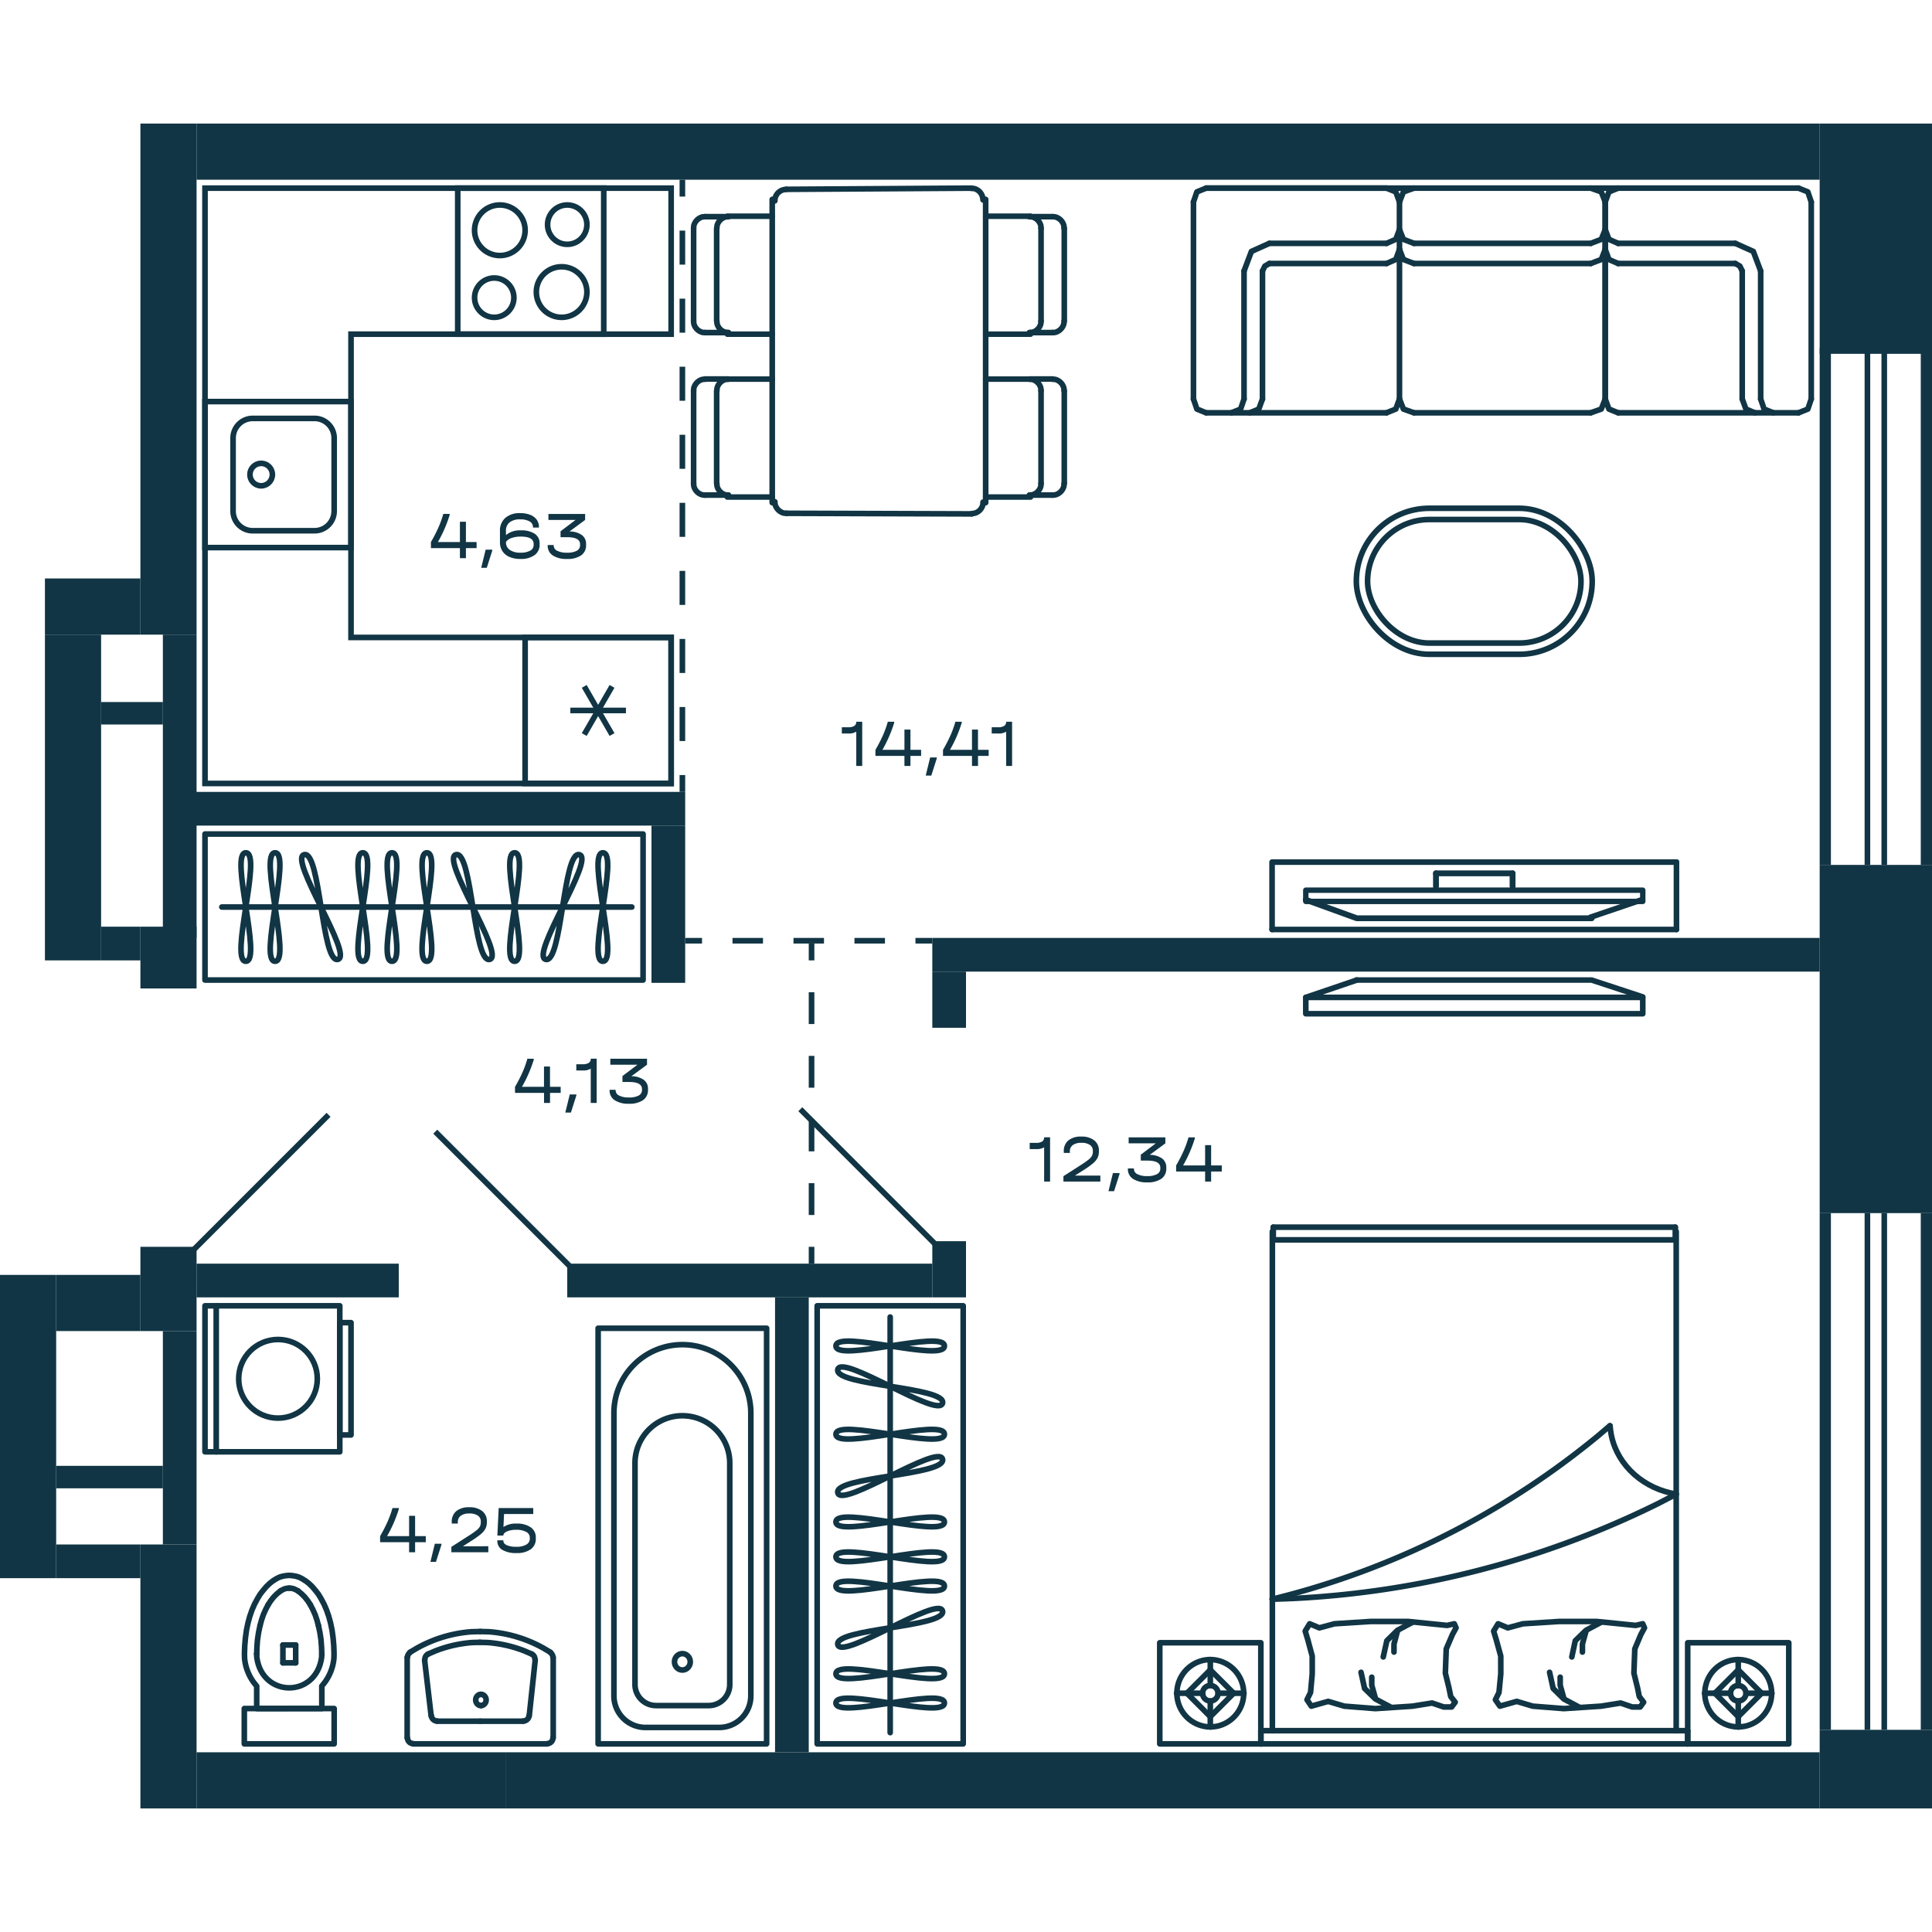 <svg xmlns="http://www.w3.org/2000/svg"   viewBox="0 0 344 300" width="200" height="200">
  <title>M6_C2_23,25fl_1</title>
  <g id="Слой_2" data-name="Слой 2">
    <g id="M6_C2_23_25fl_1" data-name="M6_C2_23,25fl_1">
      <g id="m">
        <g>
          <polyline points="292.5 158.5 232.5 158.5 232.5 155.591 292.5 155.591 292.5 158.5" fill="none" stroke="#113544" stroke-linecap="round" stroke-linejoin="round"/>
          <line x1="241.591" y1="152.5" x2="232.5" y2="155.591" fill="none" stroke="#113544" stroke-linecap="round" stroke-linejoin="round"/>
          <polyline points="241.5 152.5 283.393 152.5 292.5 155.5" fill="none" stroke="#113544" stroke-linecap="round" stroke-linejoin="round" stroke-width="0.986"/>
        </g>
        <g>
          <rect x="62.5" y="100.5" width="26" height="78" fill="none" stroke="#113544" stroke-linecap="round" stroke-linejoin="round" transform="translate(-64 215) rotate(-90)"/>
          <line x1="39.5" y1="139.5" x2="112.5" y2="139.5" fill="none" stroke="#113544" stroke-linecap="round" stroke-linejoin="round"/>
          <path d="M69.8,129.843c2.975,0-2.975,19.314,0,19.314S66.828,129.843,69.8,129.843Z" fill="none" stroke="#113544" stroke-linecap="round" stroke-linejoin="round"/>
          <path d="M64.6,129.843c2.975,0-2.976,19.314,0,19.314S61.621,129.843,64.6,129.843Z" fill="none" stroke="#113544" stroke-linecap="round" stroke-linejoin="round"/>
          <path d="M48.977,129.843c2.975,0-2.975,19.314,0,19.314S46,129.843,48.977,129.843Z" fill="none" stroke="#113544" stroke-linecap="round" stroke-linejoin="round"/>
          <path d="M43.77,129.843c2.975,0-2.975,19.314,0,19.314S40.8,129.843,43.77,129.843Z" fill="none" stroke="#113544" stroke-linecap="round" stroke-linejoin="round"/>
          <path d="M54.175,130.172c2.893-.65,3.08,19.3,5.967,18.656S51.287,130.82,54.175,130.172Z" fill="none" stroke="#113544" stroke-linecap="round" stroke-linejoin="round"/>
          <path d="M107.345,129.843c-2.976,0,2.975,19.314,0,19.314S110.32,129.843,107.345,129.843Z" fill="none" stroke="#113544" stroke-linecap="round" stroke-linejoin="round"/>
          <path d="M103.147,130.172c-2.888-.648-3.075,19.306-5.968,18.656S106.04,130.821,103.147,130.172Z" fill="none" stroke="#113544" stroke-linecap="round" stroke-linejoin="round"/>
          <path d="M76.01,129.843c2.975,0-2.975,19.314,0,19.314S73.035,129.843,76.01,129.843Z" fill="none" stroke="#113544" stroke-linecap="round" stroke-linejoin="round"/>
          <path d="M91.63,129.843c2.975,0-2.976,19.314,0,19.314S88.654,129.843,91.63,129.843Z" fill="none" stroke="#113544" stroke-linecap="round" stroke-linejoin="round"/>
          <path d="M81.208,130.172c2.893-.65,3.08,19.3,5.968,18.656S78.32,130.82,81.208,130.172Z" fill="none" stroke="#113544" stroke-linecap="round" stroke-linejoin="round"/>
        </g>
        <g>
          <rect x="145.5" y="210.5" width="26" height="78" fill="none" stroke="#113544" stroke-linecap="round" stroke-linejoin="round" transform="translate(317 499) rotate(-180)"/>
          <line x1="158.5" y1="286.5" x2="158.5" y2="212.5" fill="none" stroke="#113544" stroke-linecap="round" stroke-linejoin="round"/>
          <path d="M148.843,255.2c0-2.975,19.314,2.975,19.314,0S148.843,258.172,148.843,255.2Z" fill="none" stroke="#113544" stroke-linecap="round" stroke-linejoin="round"/>
          <path d="M148.843,260.4c0-2.975,19.314,2.976,19.314,0S148.843,263.379,148.843,260.4Z" fill="none" stroke="#113544" stroke-linecap="round" stroke-linejoin="round"/>
          <path d="M148.843,276.023c0-2.975,19.314,2.975,19.314,0S148.843,279,148.843,276.023Z" fill="none" stroke="#113544" stroke-linecap="round" stroke-linejoin="round"/>
          <path d="M148.843,281.23c0-2.975,19.314,2.975,19.314,0S148.843,284.205,148.843,281.23Z" fill="none" stroke="#113544" stroke-linecap="round" stroke-linejoin="round"/>
          <path d="M149.172,270.825c-.65-2.893,19.3-3.08,18.656-5.967S149.82,273.713,149.172,270.825Z" fill="none" stroke="#113544" stroke-linecap="round" stroke-linejoin="round"/>
          <path d="M148.843,217.655c0,2.976,19.314-2.975,19.314,0S148.843,214.68,148.843,217.655Z" fill="none" stroke="#113544" stroke-linecap="round" stroke-linejoin="round"/>
          <path d="M149.172,221.853c-.648,2.888,19.306,3.075,18.656,5.968S149.821,218.96,149.172,221.853Z" fill="none" stroke="#113544" stroke-linecap="round" stroke-linejoin="round"/>
          <path d="M148.843,248.99c0-2.975,19.314,2.975,19.314,0S148.843,251.965,148.843,248.99Z" fill="none" stroke="#113544" stroke-linecap="round" stroke-linejoin="round"/>
          <path d="M148.843,233.37c0-2.975,19.314,2.976,19.314,0S148.843,236.346,148.843,233.37Z" fill="none" stroke="#113544" stroke-linecap="round" stroke-linejoin="round"/>
          <path d="M149.172,243.792c-.65-2.893,19.3-3.08,18.656-5.968S149.82,246.68,149.172,243.792Z" fill="none" stroke="#113544" stroke-linecap="round" stroke-linejoin="round"/>
        </g>
        <g>
          <g>
            <path d="M298.454,244.043l-3.276,1.7a164.53,164.53,0,0,1-64.855,16.863l-3.777.145" fill="none" stroke="#113544" stroke-linecap="round" stroke-linejoin="round"/>
            <path d="M286.647,231.862l-2.115,1.8a145.668,145.668,0,0,1-55.21,28.36l-2.8.725" fill="none" stroke="#113544" stroke-linecap="round" stroke-linejoin="round"/>
            <line x1="300.5" y1="286.159" x2="224.5" y2="286.159" fill="none" stroke="#113544" stroke-linecap="round" stroke-linejoin="round"/>
            <line x1="300.5" y1="288.5" x2="224.5" y2="288.5" fill="none" stroke="#113544" stroke-linecap="round" stroke-linejoin="round"/>
            <line x1="298.291" y1="198.765" x2="226.709" y2="198.765" fill="none" stroke="#113544" stroke-linecap="round" stroke-linejoin="round"/>
            <line x1="298.291" y1="196.5" x2="226.709" y2="196.5" fill="none" stroke="#113544" stroke-linecap="round" stroke-linejoin="round"/>
            <polygon points="236.49 280.938 233.487 281.788 232.714 280.648 233.351 279.343 233.647 276.049 233.647 272.88 232.873 270 232.395 268.426 233.191 267.121 234.92 267.846 237.605 267.121 244.088 266.707 250.73 266.707 257.669 267.411 258.943 267.121 259.261 267.846 258.624 269.006 257.509 271.595 257.35 275.904 257.987 278.494 258.306 280.068 259.102 281.083 258.465 281.933 257.054 281.933 254.984 281.228 251.504 281.788 244.884 282.223 239.356 281.788 236.49 280.938" fill="none" stroke="#113544" stroke-linecap="round" stroke-linejoin="round"/>
            <polyline points="251.504 266.852 248.82 268.281 246.932 270.145 246.294 273.025" fill="none" stroke="#113544" stroke-linecap="round" stroke-linejoin="round"/>
            <polyline points="248.82 268.426 248.205 270.725 248.205 272.155" fill="none" stroke="#113544" stroke-linecap="round" stroke-linejoin="round"/>
            <polyline points="244.884 280.358 244.247 278.059 244.247 276.629" fill="none" stroke="#113544" stroke-linecap="round" stroke-linejoin="round"/>
            <polyline points="247.569 281.933 244.884 280.503 242.973 278.639 242.336 275.759" fill="none" stroke="#113544" stroke-linecap="round" stroke-linejoin="round"/>
            <line x1="224.503" y1="286.159" x2="224.503" y2="288.5" fill="none" stroke="#113544" stroke-linecap="round" stroke-linejoin="round"/>
            <line x1="226.549" y1="197.266" x2="226.549" y2="286.159" fill="none" stroke="#113544" stroke-linecap="round" stroke-linejoin="round"/>
            <line x1="226.712" y1="196.5" x2="226.712" y2="198.764" fill="none" stroke="#113544" stroke-linecap="round" stroke-linejoin="round"/>
            <polygon points="270.064 280.939 267.061 281.788 266.265 280.649 266.902 279.344 267.22 276.05 267.22 272.88 266.424 270.001 265.946 268.426 266.743 267.121 268.471 267.846 271.156 267.121 277.639 266.707 284.281 266.707 291.242 267.411 292.493 267.121 292.812 267.846 292.175 269.006 291.083 271.596 290.924 275.905 291.561 278.494 291.879 280.069 292.653 281.084 292.039 281.933 290.605 281.933 288.558 281.229 285.078 281.788 278.435 282.223 272.907 281.788 270.064 280.939" fill="none" stroke="#113544" stroke-linecap="round" stroke-linejoin="round"/>
            <polyline points="281.119 281.933 278.435 280.504 276.547 278.639 275.91 275.76" fill="none" stroke="#113544" stroke-linecap="round" stroke-linejoin="round"/>
            <polyline points="278.435 280.359 277.798 278.059 277.798 276.63" fill="none" stroke="#113544" stroke-linecap="round" stroke-linejoin="round"/>
            <polyline points="285.078 266.852 282.393 268.281 280.482 270.146 279.868 273.025" fill="none" stroke="#113544" stroke-linecap="round" stroke-linejoin="round"/>
            <polyline points="282.393 268.426 281.756 270.726 281.756 272.155" fill="none" stroke="#113544" stroke-linecap="round" stroke-linejoin="round"/>
            <path d="M298.454,244.043l-.888-.186c-5.789-1.29-10.109-5.759-10.8-11.145l-.091-.85" fill="none" stroke="#113544" stroke-linecap="round" stroke-linejoin="round"/>
            <line x1="298.454" y1="286.159" x2="298.454" y2="197.267" fill="none" stroke="#113544" stroke-linecap="round" stroke-linejoin="round"/>
            <line x1="300.5" y1="288.5" x2="300.5" y2="286.159" fill="none" stroke="#113544" stroke-linecap="round" stroke-linejoin="round"/>
            <line x1="298.291" y1="198.765" x2="298.291" y2="196.5" fill="none" stroke="#113544" stroke-linecap="round" stroke-linejoin="round"/>
          </g>
          <g>
            <g>
              <line x1="215.5" y1="275.326" x2="219.657" y2="279.49" fill="none" stroke="#113544" stroke-linecap="round" stroke-linejoin="round"/>
              <line x1="215.5" y1="278.115" x2="215.5" y2="273.5" fill="none" stroke="#113544" stroke-linecap="round" stroke-linejoin="round"/>
              <line x1="221.5" y1="279.49" x2="216.892" y2="279.49" fill="none" stroke="#113544" stroke-linecap="round" stroke-linejoin="round"/>
              <line x1="214.127" y1="279.49" x2="209.5" y2="279.49" fill="none" stroke="#113544" stroke-linecap="round" stroke-linejoin="round"/>
              <line x1="211.343" y1="279.49" x2="215.5" y2="275.326" fill="none" stroke="#113544" stroke-linecap="round" stroke-linejoin="round"/>
              <line x1="215.5" y1="280.885" x2="215.5" y2="285.5" fill="none" stroke="#113544" stroke-linecap="round" stroke-linejoin="round"/>
              <path d="M215.5,285.48l-.549-.019-.529-.079a6,6,0,0,1,.215-11.823l.53-.059h.549a6,6,0,0,1,.98,11.863l-.529.078-.549.039" fill="none" stroke="#113544" stroke-linecap="round" stroke-linejoin="round"/>
              <line x1="219.657" y1="279.49" x2="215.5" y2="283.654" fill="none" stroke="#113544" stroke-linecap="round" stroke-linejoin="round"/>
              <path d="M214.127,279.49l.02-.255.078-.255a1.372,1.372,0,0,1,2.589.117l.059.256v.275a1.378,1.378,0,0,1-2.648.373l-.078-.256Z" fill="none" stroke="#113544" stroke-linecap="round" stroke-linejoin="round"/>
              <line x1="215.5" y1="283.654" x2="211.343" y2="279.49" fill="none" stroke="#113544" stroke-linecap="round" stroke-linejoin="round"/>
            </g>
            <rect x="206.5" y="270.5" width="18" height="18" fill="none" stroke="#113544" stroke-linecap="round" stroke-linejoin="round" transform="translate(431 559) rotate(180)"/>
          </g>
          <g>
            <g>
              <line x1="309.5" y1="275.326" x2="313.657" y2="279.49" fill="none" stroke="#113544" stroke-linecap="round" stroke-linejoin="round"/>
              <line x1="309.5" y1="278.115" x2="309.5" y2="273.5" fill="none" stroke="#113544" stroke-linecap="round" stroke-linejoin="round"/>
              <line x1="315.5" y1="279.49" x2="310.892" y2="279.49" fill="none" stroke="#113544" stroke-linecap="round" stroke-linejoin="round"/>
              <line x1="308.127" y1="279.49" x2="303.5" y2="279.49" fill="none" stroke="#113544" stroke-linecap="round" stroke-linejoin="round"/>
              <line x1="305.343" y1="279.49" x2="309.5" y2="275.326" fill="none" stroke="#113544" stroke-linecap="round" stroke-linejoin="round"/>
              <line x1="309.5" y1="280.885" x2="309.5" y2="285.5" fill="none" stroke="#113544" stroke-linecap="round" stroke-linejoin="round"/>
              <path d="M309.5,285.48l-.549-.019-.529-.079a6,6,0,0,1,.215-11.823l.53-.059h.549a6,6,0,0,1,.98,11.863l-.529.078-.549.039" fill="none" stroke="#113544" stroke-linecap="round" stroke-linejoin="round"/>
              <line x1="313.657" y1="279.49" x2="309.5" y2="283.654" fill="none" stroke="#113544" stroke-linecap="round" stroke-linejoin="round"/>
              <path d="M308.127,279.49l.02-.255.078-.255a1.372,1.372,0,0,1,2.589.117l.059.256v.275a1.378,1.378,0,0,1-2.648.373l-.078-.256Z" fill="none" stroke="#113544" stroke-linecap="round" stroke-linejoin="round"/>
              <line x1="309.5" y1="283.654" x2="305.343" y2="279.49" fill="none" stroke="#113544" stroke-linecap="round" stroke-linejoin="round"/>
            </g>
            <rect x="300.5" y="270.5" width="18" height="18" fill="none" stroke="#113544" stroke-linecap="round" stroke-linejoin="round" transform="translate(619 559) rotate(180)"/>
          </g>
        </g>
        <g>
          <line x1="255.682" y1="135.853" x2="255.682" y2="133.5" fill="none" stroke="#113544" stroke-linecap="round" stroke-linejoin="round" stroke-width="1.042"/>
          <line x1="283.2" y1="141.313" x2="292.2" y2="138.25" fill="none" stroke="#113544" stroke-linecap="round" stroke-linejoin="round"/>
          <polyline points="283.409 141.5 241.591 141.5 232.5 138.206" fill="none" stroke="#113544" stroke-linecap="round" stroke-linejoin="round" stroke-width="1.042"/>
          <polyline points="232.5 136.5 292.5 136.5 292.5 138.5 232.5 138.5 232.5 136.5" fill="none" stroke="#113544" stroke-linecap="round" stroke-linejoin="round" stroke-width="0.961"/>
          <line x1="298.5" y1="143.5" x2="298.5" y2="131.5" fill="none" stroke="#113544" stroke-linecap="round" stroke-linejoin="round"/>
          <polyline points="298.5 131.5 226.5 131.5 226.5 143.5" fill="none" stroke="#113544" stroke-linecap="round" stroke-linejoin="round"/>
          <line x1="226.5" y1="143.5" x2="298.5" y2="143.5" fill="none" stroke="#113544" stroke-linecap="round" stroke-linejoin="round"/>
          <line x1="255.682" y1="133.5" x2="269.318" y2="133.5" fill="none" stroke="#113544" stroke-linecap="round" stroke-linejoin="round" stroke-width="1.042"/>
          <line x1="269.318" y1="135.853" x2="269.318" y2="133.5" fill="none" stroke="#113544" stroke-linecap="round" stroke-linejoin="round" stroke-width="1.042"/>
        </g>
        <g>
          <rect x="241.5" y="68.5" width="42" height="26" rx="13" fill="none" stroke="#113544" stroke-linecap="round" stroke-linejoin="round"/>
          <rect x="243.5" y="70.5" width="38" height="22" rx="11" fill="none" stroke="#113544" stroke-linecap="round" stroke-linejoin="round"/>
        </g>
        <g>
          <line x1="285.818" y1="13.958" x2="285.818" y2="49.042" fill="none" stroke="#113544" stroke-linecap="round" stroke-linejoin="round"/>
          <line x1="249.182" y1="13.958" x2="249.182" y2="49.042" fill="none" stroke="#113544" stroke-linecap="round" stroke-linejoin="round"/>
          <line x1="251.762" y1="51.5" x2="283.238" y2="51.5" fill="none" stroke="#113544" stroke-linecap="round" stroke-linejoin="round"/>
          <line x1="251.762" y1="21.334" x2="283.238" y2="21.334" fill="none" stroke="#113544" stroke-linecap="round" stroke-linejoin="round"/>
          <line x1="251.762" y1="24.919" x2="283.238" y2="24.919" fill="none" stroke="#113544" stroke-linecap="round" stroke-linejoin="round"/>
          <polyline points="285.818 13.958 285.114 12.166 283.238 11.5" fill="none" stroke="#113544" stroke-linecap="round" stroke-linejoin="round"/>
          <polyline points="249.182 13.958 249.886 12.166 251.762 11.5" fill="none" stroke="#113544" stroke-linecap="round" stroke-linejoin="round"/>
          <polyline points="285.818 49.042 285.114 50.834 283.238 51.5" fill="none" stroke="#113544" stroke-linecap="round" stroke-linejoin="round"/>
          <polyline points="249.182 49.042 249.886 50.834 251.762 51.5" fill="none" stroke="#113544" stroke-linecap="round" stroke-linejoin="round"/>
          <polyline points="249.182 22.409 249.886 24.202 251.762 24.919" fill="none" stroke="#113544" stroke-linecap="round" stroke-linejoin="round"/>
          <polyline points="249.182 18.875 249.886 20.617 251.762 21.334" fill="none" stroke="#113544" stroke-linecap="round" stroke-linejoin="round"/>
          <polyline points="285.818 22.409 285.114 24.202 283.238 24.919" fill="none" stroke="#113544" stroke-linecap="round" stroke-linejoin="round"/>
          <polyline points="285.818 18.875 285.114 20.617 283.238 21.334" fill="none" stroke="#113544" stroke-linecap="round" stroke-linejoin="round"/>
          <line x1="221.506" y1="49.042" x2="221.506" y2="26.25" fill="none" stroke="#113544" stroke-linecap="round" stroke-linejoin="round"/>
          <line x1="212.5" y1="13.958" x2="212.5" y2="49.042" fill="none" stroke="#113544" stroke-linecap="round" stroke-linejoin="round"/>
          <line x1="214.752" y1="11.5" x2="246.884" y2="11.5" fill="none" stroke="#113544" stroke-linecap="round" stroke-linejoin="round"/>
          <line x1="214.752" y1="51.5" x2="246.884" y2="51.5" fill="none" stroke="#113544" stroke-linecap="round" stroke-linejoin="round"/>
          <line x1="246.884" y1="21.334" x2="226.01" y2="21.334" fill="none" stroke="#113544" stroke-linecap="round" stroke-linejoin="round"/>
          <line x1="224.79" y1="49.042" x2="224.79" y2="26.25" fill="none" stroke="#113544" stroke-linecap="round" stroke-linejoin="round"/>
          <line x1="246.884" y1="24.919" x2="226.01" y2="24.919" fill="none" stroke="#113544" stroke-linecap="round" stroke-linejoin="round"/>
          <polyline points="214.752 51.5 213.11 50.834 212.5 49.042" fill="none" stroke="#113544" stroke-linecap="round" stroke-linejoin="round"/>
          <polyline points="214.752 11.5 213.11 12.166 212.5 13.958" fill="none" stroke="#113544" stroke-linecap="round" stroke-linejoin="round"/>
          <polyline points="246.884 51.5 248.526 50.834 249.182 49.042" fill="none" stroke="#113544" stroke-linecap="round" stroke-linejoin="round"/>
          <polyline points="246.884 11.5 248.526 12.166 249.182 13.958" fill="none" stroke="#113544" stroke-linecap="round" stroke-linejoin="round"/>
          <polyline points="222.538 51.5 224.133 50.834 224.79 49.042" fill="none" stroke="#113544" stroke-linecap="round" stroke-linejoin="round"/>
          <polyline points="219.255 51.5 220.897 50.834 221.506 49.042" fill="none" stroke="#113544" stroke-linecap="round" stroke-linejoin="round"/>
          <polyline points="249.182 22.409 248.526 24.202 246.884 24.919" fill="none" stroke="#113544" stroke-linecap="round" stroke-linejoin="round"/>
          <polyline points="249.182 18.875 248.526 20.616 246.884 21.334" fill="none" stroke="#113544" stroke-linecap="round" stroke-linejoin="round"/>
          <polyline points="221.506 26.25 222.82 22.768 226.01 21.334" fill="none" stroke="#113544" stroke-linecap="round" stroke-linejoin="round"/>
          <polyline points="224.79 26.25 225.212 25.38 226.01 24.919" fill="none" stroke="#113544" stroke-linecap="round" stroke-linejoin="round"/>
          <line x1="285.818" y1="49.042" x2="285.818" y2="13.958" fill="none" stroke="#113544" stroke-linecap="round" stroke-linejoin="round"/>
          <line x1="313.494" y1="49.042" x2="313.494" y2="26.25" fill="none" stroke="#113544" stroke-linecap="round" stroke-linejoin="round"/>
          <line x1="322.5" y1="13.958" x2="322.5" y2="49.042" fill="none" stroke="#113544" stroke-linecap="round" stroke-linejoin="round"/>
          <line x1="320.248" y1="51.5" x2="288.116" y2="51.5" fill="none" stroke="#113544" stroke-linecap="round" stroke-linejoin="round"/>
          <line x1="288.116" y1="21.334" x2="308.99" y2="21.334" fill="none" stroke="#113544" stroke-linecap="round" stroke-linejoin="round"/>
          <line x1="310.21" y1="49.042" x2="310.21" y2="26.25" fill="none" stroke="#113544" stroke-linecap="round" stroke-linejoin="round"/>
          <line x1="288.116" y1="24.919" x2="308.99" y2="24.919" fill="none" stroke="#113544" stroke-linecap="round" stroke-linejoin="round"/>
          <polyline points="320.248 51.5 321.89 50.834 322.5 49.042" fill="none" stroke="#113544" stroke-linecap="round" stroke-linejoin="round"/>
          <polyline points="320.248 11.5 321.89 12.166 322.5 13.958" fill="none" stroke="#113544" stroke-linecap="round" stroke-linejoin="round"/>
          <polyline points="288.116 51.5 286.474 50.834 285.818 49.042" fill="none" stroke="#113544" stroke-linecap="round" stroke-linejoin="round"/>
          <polyline points="288.116 11.5 286.474 12.166 285.818 13.958" fill="none" stroke="#113544" stroke-linecap="round" stroke-linejoin="round"/>
          <polyline points="312.462 51.5 310.867 50.834 310.21 49.042" fill="none" stroke="#113544" stroke-linecap="round" stroke-linejoin="round"/>
          <polyline points="315.745 51.5 314.103 50.834 313.494 49.042" fill="none" stroke="#113544" stroke-linecap="round" stroke-linejoin="round"/>
          <polyline points="285.818 22.409 286.474 24.202 288.116 24.919" fill="none" stroke="#113544" stroke-linecap="round" stroke-linejoin="round"/>
          <polyline points="285.818 18.875 286.474 20.616 288.116 21.334" fill="none" stroke="#113544" stroke-linecap="round" stroke-linejoin="round"/>
          <polyline points="313.494 26.25 312.18 22.768 308.99 21.334" fill="none" stroke="#113544" stroke-linecap="round" stroke-linejoin="round"/>
          <polyline points="310.21 26.25 309.788 25.38 308.99 24.919" fill="none" stroke="#113544" stroke-linecap="round" stroke-linejoin="round"/>
          <line x1="214.752" y1="11.5" x2="320.248" y2="11.5" fill="none" stroke="#113544" stroke-linecap="round" stroke-linejoin="round"/>
        </g>
        <g>
          <path d="M123.5,64.1l.035.453a2.145,2.145,0,0,0,1.565,1.568l.452.035" fill="none" stroke="#113544" stroke-linecap="round" stroke-linejoin="round"/>
          <path d="M125.552,45.516l-.452.035a2.148,2.148,0,0,0-1.565,1.569l-.035.453" fill="none" stroke="#113544" stroke-linecap="round" stroke-linejoin="round"/>
          <path d="M127.638,64.1l.035.454a2.147,2.147,0,0,0,1.565,1.568l.452.035" fill="none" stroke="#113544" stroke-linecap="round" stroke-linejoin="round"/>
          <path d="M129.69,45.516l-.452.035a2.148,2.148,0,0,0-1.565,1.569l-.035.453" fill="none" stroke="#113544" stroke-linecap="round" stroke-linejoin="round"/>
          <path d="M123.5,35.163l.035.453a2.151,2.151,0,0,0,1.565,1.569l.452.034" fill="none" stroke="#113544" stroke-linecap="round" stroke-linejoin="round"/>
          <path d="M125.552,16.582l-.452.035a2.15,2.15,0,0,0-1.565,1.569l-.035.453" fill="none" stroke="#113544" stroke-linecap="round" stroke-linejoin="round"/>
          <path d="M127.638,35.163l.035.453a2.148,2.148,0,0,0,1.565,1.569l.452.034" fill="none" stroke="#113544" stroke-linecap="round" stroke-linejoin="round"/>
          <path d="M129.69,16.582l-.452.035a2.148,2.148,0,0,0-1.565,1.569l-.035.453" fill="none" stroke="#113544" stroke-linecap="round" stroke-linejoin="round"/>
          <path d="M187.413,66.153l.452-.035a2.145,2.145,0,0,0,1.565-1.568l.035-.453" fill="none" stroke="#113544" stroke-linecap="round" stroke-linejoin="round"/>
          <path d="M189.465,47.573l-.035-.453a2.148,2.148,0,0,0-1.565-1.569l-.452-.035" fill="none" stroke="#113544" stroke-linecap="round" stroke-linejoin="round"/>
          <path d="M183.31,66.153l.452-.035a2.145,2.145,0,0,0,1.565-1.568l.035-.453" fill="none" stroke="#113544" stroke-linecap="round" stroke-linejoin="round"/>
          <path d="M185.362,47.573l-.035-.453a2.148,2.148,0,0,0-1.565-1.569l-.452-.035" fill="none" stroke="#113544" stroke-linecap="round" stroke-linejoin="round"/>
          <path d="M183.31,37.219l.452-.034a2.148,2.148,0,0,0,1.565-1.569l.035-.453" fill="none" stroke="#113544" stroke-linecap="round" stroke-linejoin="round"/>
          <path d="M185.362,18.639l-.035-.453a2.148,2.148,0,0,0-1.565-1.569l-.452-.035" fill="none" stroke="#113544" stroke-linecap="round" stroke-linejoin="round"/>
          <path d="M187.413,37.219l.452-.034a2.148,2.148,0,0,0,1.565-1.569l.035-.453" fill="none" stroke="#113544" stroke-linecap="round" stroke-linejoin="round"/>
          <path d="M189.465,18.639l-.035-.453a2.148,2.148,0,0,0-1.565-1.569l-.452-.035" fill="none" stroke="#113544" stroke-linecap="round" stroke-linejoin="round"/>
          <path d="M139.982,11.709l-.451.07A2.058,2.058,0,0,0,138,13.313l-.034.453" fill="none" stroke="#113544" stroke-linecap="round" stroke-linejoin="round"/>
          <path d="M137.966,67.339l.034.453a2.212,2.212,0,0,0,1.565,1.568l.487.035" fill="none" stroke="#113544" stroke-linecap="round" stroke-linejoin="round"/>
          <path d="M173.017,69.465l.452-.07A2.057,2.057,0,0,0,175,67.861l.035-.453" fill="none" stroke="#113544" stroke-linecap="round" stroke-linejoin="round"/>
          <path d="M175.034,13.592l-.07-.454a2.094,2.094,0,0,0-1.53-1.568l-.486-.035" fill="none" stroke="#113544" stroke-linecap="round" stroke-linejoin="round"/>
          <line x1="129.69" y1="66.153" x2="125.552" y2="66.153" fill="none" stroke="#113544" stroke-linecap="round" stroke-linejoin="round"/>
          <line x1="123.5" y1="64.097" x2="123.5" y2="47.573" fill="none" stroke="#113544" stroke-linecap="round" stroke-linejoin="round"/>
          <line x1="125.552" y1="45.481" x2="129.69" y2="45.481" fill="none" stroke="#113544" stroke-linecap="round" stroke-linejoin="round"/>
          <line x1="137.5" y1="66.5" x2="129.5" y2="66.5" fill="none" stroke="#113544" stroke-linecap="round" stroke-linejoin="round" stroke-width="0.985"/>
          <line x1="127.603" y1="64.097" x2="127.603" y2="47.573" fill="none" stroke="#113544" stroke-linecap="round" stroke-linejoin="round"/>
          <line x1="129.5" y1="45.5" x2="137.5" y2="45.5" fill="none" stroke="#113544" stroke-linecap="round" stroke-linejoin="round" stroke-width="0.985"/>
          <line x1="129.69" y1="37.219" x2="125.552" y2="37.219" fill="none" stroke="#113544" stroke-linecap="round" stroke-linejoin="round"/>
          <line x1="123.5" y1="35.163" x2="123.5" y2="18.639" fill="none" stroke="#113544" stroke-linecap="round" stroke-linejoin="round"/>
          <line x1="125.552" y1="16.582" x2="129.69" y2="16.582" fill="none" stroke="#113544" stroke-linecap="round" stroke-linejoin="round"/>
          <line x1="137.5" y1="37.5" x2="129.5" y2="37.5" fill="none" stroke="#113544" stroke-linecap="round" stroke-linejoin="round" stroke-width="0.985"/>
          <line x1="127.603" y1="35.163" x2="127.603" y2="18.639" fill="none" stroke="#113544" stroke-linecap="round" stroke-linejoin="round"/>
          <line x1="129.5" y1="16.5" x2="137.5" y2="16.5" fill="none" stroke="#113544" stroke-linecap="round" stroke-linejoin="round" stroke-width="0.985"/>
          <line x1="183.31" y1="66.153" x2="187.414" y2="66.153" fill="none" stroke="#113544" stroke-linecap="round" stroke-linejoin="round"/>
          <line x1="189.5" y1="64.097" x2="189.5" y2="47.573" fill="none" stroke="#113544" stroke-linecap="round" stroke-linejoin="round"/>
          <line x1="187.414" y1="45.481" x2="183.31" y2="45.481" fill="none" stroke="#113544" stroke-linecap="round" stroke-linejoin="round"/>
          <line x1="175.5" y1="66.5" x2="183.5" y2="66.5" fill="none" stroke="#113544" stroke-linecap="round" stroke-linejoin="round" stroke-width="0.985"/>
          <line x1="185.362" y1="64.097" x2="185.362" y2="47.573" fill="none" stroke="#113544" stroke-linecap="round" stroke-linejoin="round"/>
          <line x1="183.5" y1="45.5" x2="175.5" y2="45.5" fill="none" stroke="#113544" stroke-linecap="round" stroke-linejoin="round" stroke-width="0.985"/>
          <line x1="175.5" y1="37.5" x2="183.5" y2="37.5" fill="none" stroke="#113544" stroke-linecap="round" stroke-linejoin="round" stroke-width="0.985"/>
          <line x1="185.362" y1="35.163" x2="185.362" y2="18.639" fill="none" stroke="#113544" stroke-linecap="round" stroke-linejoin="round"/>
          <line x1="183.5" y1="16.5" x2="175.5" y2="16.5" fill="none" stroke="#113544" stroke-linecap="round" stroke-linejoin="round" stroke-width="0.985"/>
          <line x1="183.31" y1="37.219" x2="187.414" y2="37.219" fill="none" stroke="#113544" stroke-linecap="round" stroke-linejoin="round"/>
          <line x1="189.5" y1="35.163" x2="189.5" y2="18.639" fill="none" stroke="#113544" stroke-linecap="round" stroke-linejoin="round"/>
          <line x1="187.413" y1="16.582" x2="183.31" y2="16.582" fill="none" stroke="#113544" stroke-linecap="round" stroke-linejoin="round"/>
          <line x1="172.982" y1="11.5" x2="140.017" y2="11.709" fill="none" stroke="#113544" stroke-linecap="round" stroke-linejoin="round"/>
          <line x1="137.5" y1="13.5" x2="137.5" y2="67.5" fill="none" stroke="#113544" stroke-linecap="round" stroke-linejoin="round" stroke-width="1.004"/>
          <line x1="140.052" y1="69.395" x2="173.017" y2="69.5" fill="none" stroke="#113544" stroke-linecap="round" stroke-linejoin="round"/>
          <line x1="175.5" y1="67.5" x2="175.5" y2="13.5" fill="none" stroke="#113544" stroke-linecap="round" stroke-linejoin="round" stroke-width="1.002"/>
        </g>
      </g>
      <g id="sant">
        <g>
          <path d="M57.3,282.21v-3.993l.479-.6a8.627,8.627,0,0,0,1.677-4.318l.024-.8-.048-1.423-.12-1.4-.191-1.422-.288-1.373-.311-1.123-.383-1.1-.455-1.049-.551-1.023-.455-.749-.527-.673-.551-.649-.623-.6L54.3,259.4v.024l-.5-.324-.55-.275-.575-.174-.575-.1-.6-.05-.6.05-.575.1-.575.174-.55.275-.5.324V259.4l-.671.525-.623.6-.551.649-.527.673-.455.749-.551,1.023-.455,1.049-.383,1.1-.311,1.123-.288,1.373-.191,1.422-.12,1.4-.048,1.423h0l.024.8a8.627,8.627,0,0,0,1.677,4.318l.479.6v3.993Z" fill="none" stroke="#113544" stroke-linecap="round" stroke-linejoin="round"/>
          <path d="M45.7,272.5l.024.6c.974,7.236,10.57,7.236,11.544,0l.024-.6" fill="none" stroke="#113544" stroke-linecap="round" stroke-linejoin="round"/>
          <rect x="43.5" y="282.21" width="16" height="6.29" fill="none" stroke="#113544" stroke-linecap="round" stroke-linejoin="round"/>
          <polyline points="53.057 261.27 52.698 261.071 52.314 260.896 51.907 260.796 51.5 260.771" fill="none" stroke="#113544" stroke-linecap="round" stroke-linejoin="round"/>
          <line x1="52.65" y1="270.904" x2="50.374" y2="270.904" fill="none" stroke="#113544" stroke-linecap="round" stroke-linejoin="round"/>
          <line x1="52.65" y1="274.074" x2="50.374" y2="274.074" fill="none" stroke="#113544" stroke-linecap="round" stroke-linejoin="round"/>
          <polyline points="51.5 260.771 51.093 260.796 50.686 260.896 50.302 261.071 49.943 261.27" fill="none" stroke="#113544" stroke-linecap="round" stroke-linejoin="round"/>
          <polyline points="46.302 267.435 46.039 268.683 45.847 269.956 45.752 271.229 45.704 272.502" fill="none" stroke="#113544" stroke-linecap="round" stroke-linejoin="round"/>
          <polyline points="47.74 263.741 47.284 264.615 46.877 265.538 46.566 266.462 46.302 267.435" fill="none" stroke="#113544" stroke-linecap="round" stroke-linejoin="round"/>
          <polyline points="49.943 261.27 49.296 261.795 48.722 262.369 48.195 263.042 47.74 263.741" fill="none" stroke="#113544" stroke-linecap="round" stroke-linejoin="round"/>
          <line x1="50.374" y1="270.904" x2="50.374" y2="274.074" fill="none" stroke="#113544" stroke-linecap="round" stroke-linejoin="round"/>
          <polyline points="55.26 263.741 54.805 263.042 54.278 262.369 53.704 261.795 53.057 261.27" fill="none" stroke="#113544" stroke-linecap="round" stroke-linejoin="round"/>
          <polyline points="57.296 272.502 57.248 271.229 57.153 269.956 56.961 268.683 56.698 267.435" fill="none" stroke="#113544" stroke-linecap="round" stroke-linejoin="round"/>
          <polyline points="56.698 267.435 56.434 266.462 56.123 265.538 55.716 264.615 55.261 263.741" fill="none" stroke="#113544" stroke-linecap="round" stroke-linejoin="round"/>
          <line x1="52.65" y1="270.904" x2="52.65" y2="274.074" fill="none" stroke="#113544" stroke-linecap="round" stroke-linejoin="round"/>
        </g>
        <g>
          <rect x="35.5" y="211.5" width="26" height="24" fill="none" stroke="#113544" stroke-linecap="round" stroke-linejoin="round" transform="translate(-175 272) rotate(-90)"/>
          <rect x="51.5" y="222.5" width="20" height="2" fill="none" stroke="#113544" stroke-linecap="round" stroke-linejoin="round" transform="translate(-162 285) rotate(-90)"/>
          <circle cx="49.5" cy="223.5" r="7" fill="none" stroke="#113544" stroke-linecap="round" stroke-linejoin="round"/>
          <line x1="38.5" y1="236.5" x2="38.5" y2="210.5" fill="none" stroke="#113544" stroke-linecap="round" stroke-linejoin="round"/>
        </g>
        <g>
          <rect x="106.5" y="214.5" width="30" height="74" fill="none" stroke="#113544" stroke-linecap="round" stroke-linejoin="round" transform="translate(243 503) rotate(180)"/>
          <path d="M114.938,217.421h13.125a5.625,5.625,0,0,1,5.625,5.625v50.345A12.187,12.187,0,0,1,121.5,285.579h0a12.188,12.188,0,0,1-12.188-12.188V223.046A5.625,5.625,0,0,1,114.938,217.421Z" transform="translate(243 503) rotate(180)" fill="none" stroke="#113544" stroke-linecap="round" stroke-linejoin="round"/>
          <path d="M116.812,230.079h9.375a3.75,3.75,0,0,1,3.75,3.75v39.418a8.437,8.437,0,0,1-8.437,8.437h0a8.437,8.437,0,0,1-8.437-8.437V233.829A3.75,3.75,0,0,1,116.812,230.079Z" transform="translate(243 511.763) rotate(-180)" fill="none" stroke="#113544" stroke-linecap="round" stroke-linejoin="round"/>
          <ellipse cx="121.5" cy="273.895" rx="1.406" ry="1.461" fill="none" stroke="#113544" stroke-linecap="round" stroke-linejoin="round"/>
        </g>
        <g>
          <polyline points="98.467 287.424 98.402 287.761 98.27 288.029 98.04 288.265 97.778 288.399 97.45 288.466" fill="none" stroke="#113544" stroke-linecap="round" stroke-linejoin="round"/>
          <path d="M85.5,268.5l1.477.034a23.406,23.406,0,0,1,9.783,2.924l1.248.74" fill="none" stroke="#113544" stroke-linecap="round" stroke-linejoin="round"/>
          <polyline points="98.008 272.231 98.237 272.466 98.402 272.769 98.467 273.105" fill="none" stroke="#113544" stroke-linecap="round" stroke-linejoin="round"/>
          <line x1="98.5" y1="287.424" x2="98.5" y2="273.105" fill="none" stroke="#113544" stroke-linecap="round" stroke-linejoin="round"/>
          <line x1="85.5" y1="284.466" x2="77.818" y2="284.466" fill="none" stroke="#113544" stroke-linecap="round" stroke-linejoin="round"/>
          <path d="M72.992,272.2l1.248-.74a23.411,23.411,0,0,1,9.783-2.924L85.5,268.5" fill="none" stroke="#113544" stroke-linecap="round" stroke-linejoin="round"/>
          <path d="M76.226,272.51l1.247-.538a22.6,22.6,0,0,1,6.632-1.513l1.346-.034" fill="none" stroke="#113544" stroke-linecap="round" stroke-linejoin="round"/>
          <line x1="73.551" y1="288.5" x2="97.45" y2="288.5" fill="none" stroke="#113544" stroke-linecap="round" stroke-linejoin="round"/>
          <path d="M85.631,279.685l.284.038a1.039,1.039,0,0,1,0,1.923l-.284.039" fill="none" stroke="#113544" stroke-linecap="round" stroke-linejoin="round"/>
          <path d="M85.631,281.685l-.283-.039a1.039,1.039,0,0,1,0-1.923l.283-.038" fill="none" stroke="#113544" stroke-linecap="round" stroke-linejoin="round"/>
          <line x1="95.299" y1="273.585" x2="94.232" y2="283.525" fill="none" stroke="#113544" stroke-linecap="round" stroke-linejoin="round"/>
          <polyline points="94.675 272.51 94.938 272.678 95.135 272.946 95.233 273.249 95.266 273.552" fill="none" stroke="#113544" stroke-linecap="round" stroke-linejoin="round"/>
          <polyline points="94.2 283.492 94.134 283.794 93.97 284.063 93.74 284.265 93.477 284.399 93.182 284.433" fill="none" stroke="#113544" stroke-linecap="round" stroke-linejoin="round"/>
          <line x1="85.5" y1="284.466" x2="93.182" y2="284.466" fill="none" stroke="#113544" stroke-linecap="round" stroke-linejoin="round"/>
          <path d="M85.451,270.426l1.346.033a22.592,22.592,0,0,1,6.631,1.513l1.247.538" fill="none" stroke="#113544" stroke-linecap="round" stroke-linejoin="round"/>
          <polyline points="73.551 288.466 73.222 288.399 72.96 288.265 72.73 288.029 72.599 287.761 72.533 287.424" fill="none" stroke="#113544" stroke-linecap="round" stroke-linejoin="round"/>
          <line x1="75.602" y1="273.585" x2="76.768" y2="283.525" fill="none" stroke="#113544" stroke-linecap="round" stroke-linejoin="round"/>
          <polyline points="72.533 273.105 72.599 272.769 72.763 272.466 72.993 272.231" fill="none" stroke="#113544" stroke-linecap="round" stroke-linejoin="round"/>
          <polyline points="75.635 273.552 75.668 273.249 75.766 272.946 75.963 272.678 76.226 272.509" fill="none" stroke="#113544" stroke-linecap="round" stroke-linejoin="round"/>
          <line x1="72.5" y1="287.424" x2="72.5" y2="273.105" fill="none" stroke="#113544" stroke-linecap="round" stroke-linejoin="round"/>
          <polyline points="77.818 284.433 77.523 284.399 77.26 284.265 77.03 284.063 76.866 283.794 76.801 283.492" fill="none" stroke="#113544" stroke-linecap="round" stroke-linejoin="round"/>
        </g>
        <g>
          <rect x="81.5" y="11.5" width="26" height="26" transform="translate(119 -70) rotate(90)" fill="none" stroke="#113544" stroke-miterlimit="10"/>
          <path d="M101,15a3,3,0,1,1-3,3,3,3,0,0,1,3-3m0-1a4,4,0,1,0,4,4,4,4,0,0,0-4-4Z" fill="#113544"/>
          <path d="M88,28a3,3,0,1,1-3,3,3,3,0,0,1,3-3m0-1a4,4,0,1,0,4,4,4,4,0,0,0-4-4Z" fill="#113544"/>
          <path d="M89,15a4,4,0,1,1-4,4,4,4,0,0,1,4-4m0-1a5,5,0,1,0,5,5,5,5,0,0,0-5-5Z" fill="#113544"/>
          <path d="M100,26a4,4,0,1,1-4,4,4,4,0,0,1,4-4m0-1a5,5,0,1,0,5,5,5,5,0,0,0-5-5Z" fill="#113544"/>
        </g>
        <g>
          <rect x="36.5" y="49.5" width="26" height="26" transform="translate(112 13) rotate(90)" fill="none" stroke="#113544" stroke-miterlimit="10"/>
          <path d="M56,53a3,3,0,0,1,3,3V69a3,3,0,0,1-3,3H45a3,3,0,0,1-3-3V56a3,3,0,0,1,3-3H56m0-1H45a4,4,0,0,0-4,4V69a4,4,0,0,0,4,4H56a4,4,0,0,0,4-4V56a4,4,0,0,0-4-4Z" fill="#113544"/>
          <circle cx="46.5" cy="62.5" r="2" fill="none" stroke="#113544" stroke-miterlimit="10"/>
        </g>
        <g>
          <rect x="93.5" y="91.5" width="26" height="26" transform="translate(211 -2) rotate(90)" fill="none" stroke="#113544" stroke-miterlimit="10"/>
          <line x1="108.975" y1="108.787" x2="104.025" y2="100.213" fill="none" stroke="#113544" stroke-miterlimit="10"/>
          <line x1="108.975" y1="100.213" x2="104.025" y2="108.787" fill="none" stroke="#113544" stroke-miterlimit="10"/>
          <line x1="101.55" y1="104.5" x2="111.45" y2="104.5" fill="none" stroke="#113544" stroke-miterlimit="10"/>
        </g>
        <polygon points="119.5 11.5 36.5 11.5 36.5 117.5 119.5 117.5 119.5 91.5 62.5 91.5 62.5 37.5 119.5 37.5 119.5 11.5" fill="none" stroke="#113544" stroke-miterlimit="10" stroke-width="1.002" fill-rule="evenodd"/>
      </g>
      <g id="l">
        <line x1="142.5" y1="175.5" x2="166.5" y2="199.5" fill="none" stroke="#113544" stroke-miterlimit="10"/>
        <line x1="77.5" y1="179.5" x2="101.5" y2="203.5" fill="none" stroke="#113544" stroke-miterlimit="10"/>
        <line x1="34.5" y1="200.5" x2="58.5" y2="176.5" fill="none" stroke="#113544" stroke-miterlimit="10"/>
        <g>
          <line x1="144.5" y1="146" x2="144.5" y2="149" fill="none" stroke="#113544" stroke-miterlimit="10"/>
          <line x1="144.5" y1="154.667" x2="144.5" y2="197.167" fill="none" stroke="#113544" stroke-miterlimit="10" stroke-dasharray="5.667 5.667"/>
          <line x1="144.5" y1="200" x2="144.5" y2="203" fill="none" stroke="#113544" stroke-miterlimit="10"/>
        </g>
        <g>
          <line x1="166" y1="145.5" x2="163" y2="145.5" fill="none" stroke="#113544" stroke-miterlimit="10"/>
          <line x1="157.571" y1="145.5" x2="127.714" y2="145.5" fill="none" stroke="#113544" stroke-miterlimit="10" stroke-dasharray="5.429 5.429"/>
          <line x1="125" y1="145.5" x2="122" y2="145.5" fill="none" stroke="#113544" stroke-miterlimit="10"/>
        </g>
        <g>
          <line x1="121.5" y1="10" x2="121.5" y2="13" fill="none" stroke="#113544" stroke-miterlimit="10"/>
          <line x1="121.5" y1="19.059" x2="121.5" y2="112.971" fill="none" stroke="#113544" stroke-miterlimit="10" stroke-dasharray="6.059 6.059"/>
          <line x1="121.5" y1="116" x2="121.5" y2="119" fill="none" stroke="#113544" stroke-miterlimit="10"/>
        </g>
      </g>
      <g id="s">
        <rect x="-15.5" y="40.5" width="91" height="10" transform="translate(75.5 15.5) rotate(90)" fill="#113544"/>
        <rect x="6.5" y="271.5" width="47" height="10" transform="translate(306.5 246.5) rotate(90)" fill="#113544"/>
        <rect x="24.5" y="143.5" width="11" height="10" transform="translate(178.5 118.5) rotate(90)" fill="#113544"/>
        <rect x="22.5" y="202.5" width="15" height="10" transform="translate(237.5 177.5) rotate(90)" fill="#113544"/>
        <rect x="342" y="40" width="2" height="92" transform="translate(686 172) rotate(180)" fill="#113544"/>
        <rect x="324" y="40" width="2" height="92" transform="translate(650 172) rotate(180)" fill="#113544"/>
        <rect x="335" y="40" width="1" height="92" transform="translate(671 172) rotate(180)" fill="#113544"/>
        <rect x="332" y="40" width="1" height="92" transform="translate(665 172) rotate(180)" fill="#113544"/>
        <rect x="342" y="194" width="2" height="92" transform="translate(686 480) rotate(180)" fill="#113544"/>
        <rect x="324" y="194" width="2" height="92" transform="translate(650 480) rotate(180)" fill="#113544"/>
        <rect x="335" y="194" width="1" height="92" transform="translate(671 480) rotate(180)" fill="#113544"/>
        <rect x="332" y="194" width="1" height="92" transform="translate(665 480) rotate(180)" fill="#113544"/>
        <rect x="324" y="132" width="20" height="62" fill="#113544"/>
        <rect x="324" width="20" height="41" fill="#113544"/>
        <rect x="324" y="286" width="20" height="14" fill="#113544"/>
        <rect x="166" y="151" width="6" height="10" fill="#113544"/>
        <rect x="166" y="199" width="6" height="10" fill="#113544"/>
        <rect x="116" y="125" width="6" height="28" fill="#113544"/>
        <rect x="29" y="91" width="6" height="54" fill="#113544"/>
        <rect x="138" y="209" width="6" height="81" fill="#113544"/>
        <rect x="29" y="215" width="6" height="38" fill="#113544"/>
        <rect x="166" y="145" width="158" height="6" fill="#113544"/>
        <rect x="101" y="203" width="65" height="6" fill="#113544"/>
        <rect x="34" y="119" width="88" height="6" fill="#113544"/>
        <rect x="35" y="203" width="36" height="6" fill="#113544"/>
        <rect x="90" y="290" width="234" height="10" fill="#113544"/>
        <rect x="35" width="289" height="10" fill="#113544"/>
        <rect x="35" y="290" width="55" height="10" transform="translate(125 590) rotate(180)" fill="#113544"/>
        <rect x="10" y="253" width="15" height="6" fill="#113544"/>
        <rect x="17.5" y="231.5" width="4" height="19" transform="translate(260.5 221.5) rotate(90)" fill="#113544"/>
        <rect x="10" y="205" width="15" height="10" fill="#113544"/>
        <rect y="205" width="10" height="54" fill="#113544"/>
        <rect x="18.5" y="142.5" width="6" height="7" transform="translate(167.5 124.5) rotate(90)" fill="#113544"/>
        <rect x="21.5" y="99.5" width="4" height="11" transform="translate(128.5 81.5) rotate(90)" fill="#113544"/>
        <rect x="8" y="81" width="17" height="10" fill="#113544"/>
        <rect x="8" y="91" width="10" height="58" fill="#113544"/>
      </g>
      <g id="t">
        <g>
          <path d="M186.971,188.381h-1.059v-6.1a2.5,2.5,0,0,1-1.349.324h-1.221v-1.116h1.135a1.952,1.952,0,0,0,1.085-.239.84.84,0,0,0,.35-.744h1.059Z" fill="#113544"/>
          <path d="M195.924,187.313v1.068h-6.577v-.959l3.121-2a15.115,15.115,0,0,0,1.361-.955,2.275,2.275,0,0,0,.6-.678,1.641,1.641,0,0,0,.157-.744v-.119a1.23,1.23,0,0,0-.524-1.068,2.574,2.574,0,0,0-1.506-.373,2.521,2.521,0,0,0-1.539.4,1.354,1.354,0,0,0-.525,1.152v.241h-1.08v-.252a2.436,2.436,0,0,1,.811-1.969,3.489,3.489,0,0,1,2.31-.684,3.571,3.571,0,0,1,2.3.672,2.246,2.246,0,0,1,.832,1.848v.121a2.584,2.584,0,0,1-.227,1.115,3.148,3.148,0,0,1-.783.973,13.772,13.772,0,0,1-1.626,1.176l-1.641,1.043Z" fill="#113544"/>
          <path d="M199.337,186.869v.18l-.972,3.049h-.994l.789-3.229Z" fill="#113544"/>
          <path d="M206.9,184.26a1.915,1.915,0,0,1,.762,1.613v.156a2.158,2.158,0,0,1-.875,1.854,4.264,4.264,0,0,1-2.549.642,4.408,4.408,0,0,1-2.522-.636,2.027,2.027,0,0,1-.891-1.764v-.084H201.9v.084a1.043,1.043,0,0,0,.626.942,3.642,3.642,0,0,0,1.729.342,3.573,3.573,0,0,0,1.749-.342,1.1,1.1,0,0,0,.595-1.014v-.144q0-1.26-2.312-1.26h-1.166v-1.055l2.667-2.017h-4.827V180.51h6.534v1.067l-2.787,2.052A3.78,3.78,0,0,1,206.9,184.26Z" fill="#113544"/>
          <path d="M217.545,186.594h-1.9v1.787h-1.07v-1.787h-5.162v-1.08a26.717,26.717,0,0,0,1.339-2.6,18.489,18.489,0,0,0,.864-2.406h1.134v.179a23.592,23.592,0,0,1-2.095,4.825h3.92V181.9h1.07v3.613h1.9Z" fill="#113544"/>
        </g>
        <g>
          <path d="M99.837,172.594h-1.9v1.787h-1.07v-1.787H91.7v-1.08a26.521,26.521,0,0,0,1.34-2.6,18.483,18.483,0,0,0,.863-2.406h1.135v.179a23.544,23.544,0,0,1-2.1,4.825h3.921V167.9h1.07v3.613h1.9Z" fill="#113544"/>
          <path d="M102.623,172.869v.18l-.972,3.049h-.994l.789-3.229Z" fill="#113544"/>
          <path d="M106.241,174.381h-1.058v-6.1a2.506,2.506,0,0,1-1.35.324h-1.221v-1.116h1.135a1.949,1.949,0,0,0,1.085-.239.841.841,0,0,0,.351-.744h1.058Z" fill="#113544"/>
          <path d="M114.616,170.26a1.915,1.915,0,0,1,.762,1.613v.156a2.158,2.158,0,0,1-.875,1.854,4.264,4.264,0,0,1-2.549.642,4.4,4.4,0,0,1-2.521-.636,2.027,2.027,0,0,1-.891-1.764v-.084h1.068v.084a1.042,1.042,0,0,0,.627.942,3.632,3.632,0,0,0,1.728.342,3.58,3.58,0,0,0,1.75-.342,1.1,1.1,0,0,0,.594-1.014v-.144q0-1.26-2.311-1.26h-1.167v-1.055l2.668-2.017h-4.828V166.51h6.534v1.067l-2.786,2.052A3.779,3.779,0,0,1,114.616,170.26Z" fill="#113544"/>
        </g>
        <g>
          <path d="M75.812,252.594h-1.9v1.787H72.842v-1.787H67.68v-1.08a26.717,26.717,0,0,0,1.339-2.6,18.788,18.788,0,0,0,.864-2.406h1.134v.179a23.647,23.647,0,0,1-2.095,4.825h3.92V247.9h1.069v3.613h1.9Z" fill="#113544"/>
          <path d="M78.6,252.869v.18l-.973,3.049h-.993l.788-3.229Z" fill="#113544"/>
          <path d="M86.947,253.313v1.068H80.369v-.959l3.122-2a14.969,14.969,0,0,0,1.361-.955,2.275,2.275,0,0,0,.6-.678,1.628,1.628,0,0,0,.156-.744v-.119a1.229,1.229,0,0,0-.523-1.068,2.578,2.578,0,0,0-1.507-.373,2.527,2.527,0,0,0-1.539.4,1.353,1.353,0,0,0-.523,1.152v.241h-1.08v-.252a2.435,2.435,0,0,1,.809-1.969,3.493,3.493,0,0,1,2.312-.684,3.568,3.568,0,0,1,2.3.672,2.249,2.249,0,0,1,.832,1.848v.121a2.584,2.584,0,0,1-.227,1.115,3.133,3.133,0,0,1-.783.973,13.746,13.746,0,0,1-1.625,1.176l-1.642,1.043Z" fill="#113544"/>
          <path d="M94.49,249.941a2.126,2.126,0,0,1,.913,1.825v.191a2.235,2.235,0,0,1-.9,1.9,4.154,4.154,0,0,1-2.528.671,4.732,4.732,0,0,1-2.532-.564,1.8,1.8,0,0,1-.891-1.607v-.1h1.08v.1q0,.492.615.773a4.159,4.159,0,0,0,1.7.282,3.386,3.386,0,0,0,1.749-.384,1.179,1.179,0,0,0,.638-1.056v-.192a1.137,1.137,0,0,0-.643-1.019,3.555,3.555,0,0,0-1.776-.373,4.035,4.035,0,0,0-1.631.283c-.425.187-.648.434-.67.737H88.556l.237-4.9h6.156v1.067h-5.2l-.108,2.317a3.888,3.888,0,0,1,2.343-.613A4.218,4.218,0,0,1,94.49,249.941Z" fill="#113544"/>
        </g>
        <g>
          <path d="M84.86,75.594h-1.9v1.787H81.891V75.594H76.728v-1.08a26.5,26.5,0,0,0,1.339-2.6,18.638,18.638,0,0,0,.864-2.406h1.134v.179a23.592,23.592,0,0,1-2.095,4.825h3.921V70.9H82.96v3.613h1.9Z" fill="#113544"/>
          <path d="M87.646,75.869v.18L86.675,79.1h-.994l.789-3.229Z" fill="#113544"/>
          <path d="M95.218,73.043a2.014,2.014,0,0,1,.864,1.758v.168a2.211,2.211,0,0,1-.913,1.879,4.113,4.113,0,0,1-2.5.677,4.868,4.868,0,0,1-1.949-.359,2.786,2.786,0,0,1-1.264-1.033,2.833,2.833,0,0,1-.437-1.584V72.557a2.969,2.969,0,0,1,.956-2.346,3.859,3.859,0,0,1,2.651-.846,4.754,4.754,0,0,1,1.77.3,2.546,2.546,0,0,1,1.162.857,2.182,2.182,0,0,1,.4,1.315v.1H94.894v-.1a1.11,1.11,0,0,0-.605-1,3.253,3.253,0,0,0-1.663-.361,2.931,2.931,0,0,0-1.885.529,1.843,1.843,0,0,0-.653,1.523v.744a3.85,3.85,0,0,1,2.656-.839A4.287,4.287,0,0,1,95.218,73.043Zm-.2,1.807q0-1.308-2.28-1.309a4.861,4.861,0,0,0-1.63.246,2.043,2.043,0,0,0-1.015.7v.073a1.58,1.58,0,0,0,.681,1.356,3.215,3.215,0,0,0,1.911.491,3.413,3.413,0,0,0,1.716-.36,1.131,1.131,0,0,0,.617-1.031Z" fill="#113544"/>
          <path d="M103.593,73.26a1.914,1.914,0,0,1,.761,1.613v.156a2.156,2.156,0,0,1-.875,1.854,4.26,4.26,0,0,1-2.548.642,4.408,4.408,0,0,1-2.522-.636,2.026,2.026,0,0,1-.89-1.764v-.084h1.068v.084a1.042,1.042,0,0,0,.627.942,3.63,3.63,0,0,0,1.727.342,3.575,3.575,0,0,0,1.75-.342,1.1,1.1,0,0,0,.594-1.014v-.144q0-1.26-2.31-1.26H99.808V72.594l2.668-2.017H97.647V69.51h6.535v1.067L101.4,72.629A3.779,3.779,0,0,1,103.593,73.26Z" fill="#113544"/>
        </g>
        <g>
          <path d="M153.521,114.381h-1.059v-6.1a2.506,2.506,0,0,1-1.35.324h-1.22v-1.116h1.134a1.947,1.947,0,0,0,1.085-.239.838.838,0,0,0,.351-.744h1.059Z" fill="#113544"/>
          <path d="M164.007,112.594h-1.9v1.787h-1.069v-1.787h-5.162v-1.08a26.717,26.717,0,0,0,1.339-2.6,18.489,18.489,0,0,0,.864-2.406h1.134v.179a23.592,23.592,0,0,1-2.095,4.825h3.92V107.9h1.069v3.613h1.9Z" fill="#113544"/>
          <path d="M166.794,112.869v.18l-.972,3.049h-.994l.789-3.229Z" fill="#113544"/>
          <path d="M176.039,112.594h-1.9v1.787h-1.07v-1.787h-5.163v-1.08a26.521,26.521,0,0,0,1.34-2.6,18.483,18.483,0,0,0,.863-2.406h1.135v.179a23.544,23.544,0,0,1-2.1,4.825h3.921V107.9h1.07v3.613h1.9Z" fill="#113544"/>
          <path d="M180.208,114.381h-1.059v-6.1a2.5,2.5,0,0,1-1.35.324h-1.22v-1.116h1.134a1.949,1.949,0,0,0,1.085-.239.838.838,0,0,0,.351-.744h1.059Z" fill="#113544"/>
        </g>
      </g>
    </g>
  </g>
</svg>
